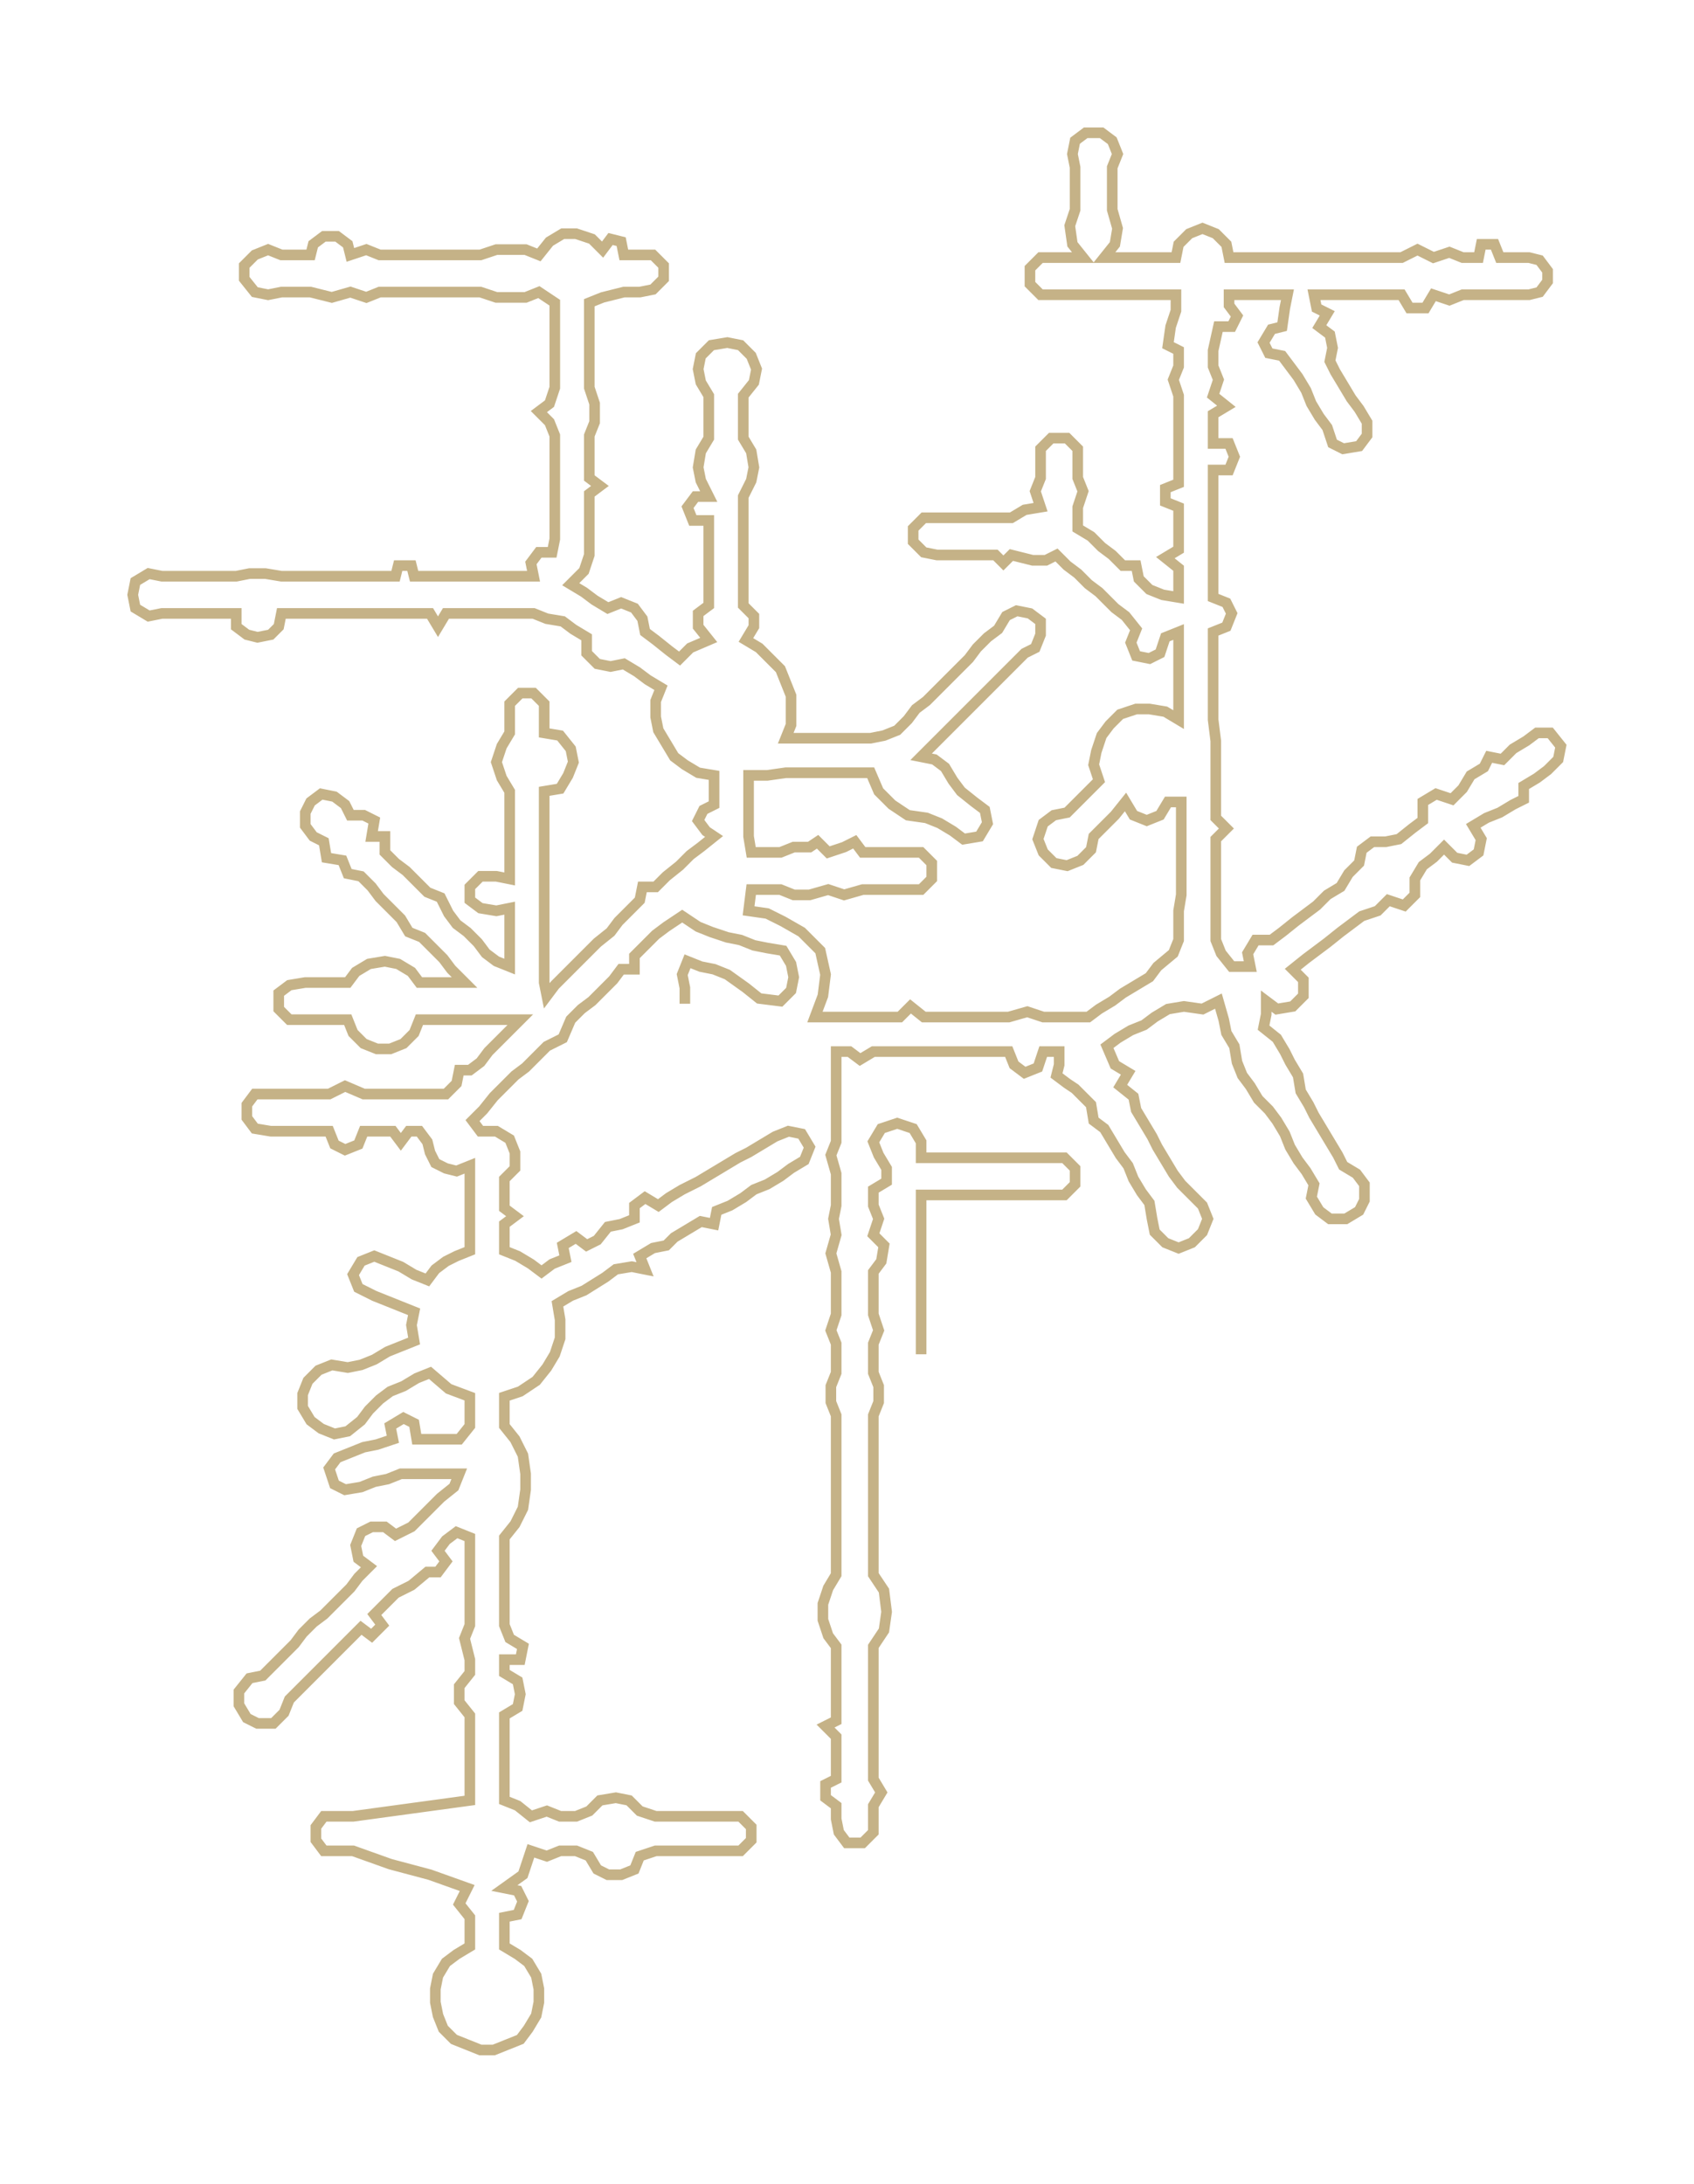 <svg xmlns="http://www.w3.org/2000/svg" width="638.158" height="822.375"><path style="stroke:#c5b287;stroke-width:4px;fill:none;" d="M258 378 L258 378 L258 372 L257 367 L259 362 L264 364 L269 365 L274 367 L281 372 L286 376 L294 377 L298 373 L299 368 L298 363 L295 358 L289 357 L284 356 L279 354 L274 353 L268 351 L263 349 L257 345 L251 349 L247 352 L243 356 L239 360 L239 365 L234 365 L231 369 L227 373 L223 377 L219 380 L215 384 L212 391 L206 394 L202 398 L198 402 L194 405 L190 409 L186 413 L182 418 L178 422 L181 426 L187 426 L192 429 L194 434 L194 440 L190 444 L190 450 L190 455 L194 458 L190 461 L190 466 L190 471 L195 473 L200 476 L204 479 L208 476 L213 474 L212 469 L217 466 L221 469 L225 467 L229 462 L234 461 L239 459 L239 454 L243 451 L248 454 L252 451 L257 448 L263 445 L268 442 L273 439 L278 436 L282 434 L287 431 L292 428 L297 426 L302 427 L305 432 L303 437 L298 440 L294 443 L289 446 L284 448 L280 451 L275 454 L270 456 L269 461 L264 460 L259 463 L254 466 L251 469 L246 470 L241 473 L243 478 L238 477 L232 478 L228 481 L220 486 L215 488 L210 491 L211 497 L211 504 L209 510 L206 515 L202 520 L196 524 L190 526 L190 531 L190 537 L194 542 L197 548 L198 555 L198 561 L197 568 L194 574 L190 579 L190 584 L190 590 L190 595 L190 601 L190 606 L190 612 L192 617 L197 620 L196 625 L190 625 L190 630 L195 633 L196 638 L195 643 L190 646 L190 651 L190 656 L190 662 L190 667 L190 673 L190 678 L195 680 L200 684 L206 682 L211 684 L217 684 L222 682 L226 678 L232 677 L237 678 L241 682 L247 684 L252 684 L258 684 L263 684 L268 684 L274 684 L279 684 L283 688 L283 693 L279 697 L274 697 L268 697 L263 697 L258 697 L252 697 L247 697 L241 699 L239 704 L234 706 L229 706 L225 704 L222 699 L217 697 L211 697 L206 699 L200 697 L197 706 L190 711 L195 712 L197 716 L195 721 L190 722 L190 728 L190 733 L195 736 L199 739 L202 744 L203 749 L203 754 L202 759 L199 764 L196 768 L191 770 L186 772 L181 772 L176 770 L171 768 L167 764 L165 759 L164 754 L164 749 L165 744 L168 739 L172 736 L177 733 L177 728 L177 722 L173 717 L176 711 L162 706 L147 702 L133 697 L127 697 L122 697 L119 693 L119 688 L122 684 L127 684 L133 684 L155 681 L177 678 L177 673 L177 667 L177 662 L177 656 L177 651 L177 646 L173 641 L173 635 L177 630 L177 625 L175 617 L177 612 L177 606 L177 601 L177 595 L177 590 L177 584 L177 579 L172 577 L168 580 L165 584 L168 588 L165 592 L161 592 L155 597 L149 600 L145 604 L141 608 L144 612 L140 616 L136 613 L132 617 L128 621 L124 625 L120 629 L116 633 L113 636 L109 640 L107 645 L103 649 L97 649 L93 647 L90 642 L90 637 L94 632 L99 631 L103 627 L107 623 L111 619 L114 615 L118 611 L122 608 L126 604 L132 598 L135 594 L139 590 L135 587 L134 582 L136 577 L140 575 L145 575 L149 578 L155 575 L159 571 L163 567 L166 564 L171 560 L173 555 L168 555 L162 555 L157 555 L151 555 L146 557 L141 558 L136 560 L130 561 L126 559 L124 553 L127 549 L132 547 L137 545 L142 544 L148 542 L147 537 L152 534 L156 536 L157 542 L162 542 L168 542 L173 542 L177 537 L177 531 L177 526 L169 523 L162 517 L157 519 L152 522 L147 524 L143 527 L139 531 L136 535 L131 539 L126 540 L121 538 L117 535 L114 530 L114 525 L116 520 L120 516 L125 514 L131 515 L136 514 L141 512 L146 509 L151 507 L156 505 L155 499 L156 494 L151 492 L146 490 L141 488 L135 485 L133 480 L136 475 L141 473 L146 475 L151 477 L156 480 L161 482 L164 478 L168 475 L172 473 L177 471 L177 466 L177 461 L177 455 L177 450 L177 444 L177 439 L172 441 L168 440 L164 438 L162 434 L161 430 L158 426 L154 426 L151 430 L148 426 L143 426 L137 426 L135 431 L130 433 L126 431 L124 426 L118 426 L113 426 L107 426 L102 426 L96 425 L93 421 L93 416 L96 412 L102 412 L107 412 L113 412 L118 412 L124 412 L130 409 L137 412 L143 412 L148 412 L154 412 L161 412 L168 412 L172 408 L173 403 L177 403 L181 400 L184 396 L188 392 L192 388 L196 384 L189 384 L182 384 L175 384 L169 384 L164 384 L158 384 L156 389 L152 393 L147 395 L142 395 L137 393 L133 389 L131 384 L126 384 L120 384 L115 384 L109 384 L105 380 L105 374 L109 371 L115 370 L120 370 L126 370 L131 370 L134 366 L139 363 L145 362 L150 363 L155 366 L158 370 L164 370 L169 370 L175 370 L170 365 L167 361 L163 357 L159 353 L154 351 L151 346 L147 342 L143 338 L140 334 L136 330 L131 329 L129 324 L123 323 L122 317 L118 315 L115 311 L115 306 L117 302 L121 299 L126 300 L130 303 L132 307 L137 307 L141 309 L140 315 L145 315 L145 321 L149 325 L153 328 L157 332 L161 336 L166 338 L169 344 L172 348 L176 351 L180 355 L183 359 L187 362 L192 364 L192 359 L192 353 L192 348 L192 342 L187 343 L181 342 L177 339 L177 334 L181 330 L187 330 L192 331 L192 325 L192 320 L192 315 L192 309 L192 304 L192 298 L189 293 L187 287 L189 281 L192 276 L192 270 L192 265 L196 261 L201 261 L205 265 L205 270 L205 276 L211 277 L215 282 L216 287 L214 292 L211 297 L205 298 L205 304 L205 309 L205 315 L205 320 L205 325 L205 331 L205 342 L205 348 L205 353 L205 359 L205 364 L205 370 L206 375 L209 371 L213 367 L217 363 L221 359 L225 355 L230 351 L233 347 L237 343 L241 339 L242 334 L247 334 L251 330 L256 326 L260 322 L264 319 L269 315 L266 313 L263 309 L265 305 L269 303 L269 298 L269 292 L263 291 L258 288 L254 285 L251 280 L248 275 L247 270 L247 264 L249 259 L244 256 L240 253 L235 250 L230 251 L225 250 L221 246 L221 240 L216 237 L212 234 L206 233 L201 231 L196 231 L190 231 L185 231 L179 231 L174 231 L168 231 L165 236 L162 231 L156 231 L149 231 L144 231 L139 231 L133 231 L128 231 L122 231 L117 231 L111 231 L106 231 L105 236 L102 239 L97 240 L93 239 L89 236 L89 231 L83 231 L78 231 L72 231 L67 231 L61 231 L56 232 L51 229 L50 224 L51 219 L56 216 L61 217 L67 217 L72 217 L78 217 L83 217 L89 217 L94 216 L100 216 L106 217 L111 217 L117 217 L122 217 L128 217 L133 217 L139 217 L144 217 L149 217 L150 213 L155 213 L156 217 L162 217 L168 217 L174 217 L179 217 L185 217 L190 217 L196 217 L201 217 L200 212 L203 208 L208 208 L209 203 L209 197 L209 192 L209 186 L209 180 L209 175 L209 169 L209 164 L207 159 L203 155 L207 152 L209 146 L209 141 L209 135 L209 130 L209 124 L209 119 L209 114 L203 110 L198 112 L192 112 L187 112 L181 110 L176 110 L170 110 L165 110 L160 110 L154 110 L149 110 L143 110 L138 112 L132 110 L125 112 L117 110 L111 110 L106 110 L101 111 L96 110 L92 105 L92 100 L96 96 L101 94 L106 96 L111 96 L117 96 L118 92 L122 89 L127 89 L131 92 L132 96 L138 94 L143 96 L149 96 L154 96 L160 96 L165 96 L170 96 L176 96 L181 96 L187 94 L192 94 L198 94 L203 96 L207 91 L212 88 L217 88 L223 90 L227 94 L230 90 L234 91 L235 96 L241 96 L246 96 L250 100 L250 105 L246 109 L241 110 L235 110 L227 112 L222 114 L222 119 L222 124 L222 130 L222 135 L222 141 L222 146 L224 152 L224 159 L222 164 L222 169 L222 175 L222 180 L226 183 L222 186 L222 192 L222 197 L222 203 L222 209 L220 215 L215 220 L220 223 L224 226 L229 229 L234 227 L239 229 L242 233 L243 238 L247 241 L252 245 L256 248 L260 244 L267 241 L263 236 L263 231 L267 228 L267 223 L267 217 L267 212 L267 207 L267 201 L267 196 L261 196 L259 191 L262 187 L267 187 L264 181 L263 176 L264 170 L267 165 L267 160 L267 154 L267 149 L264 144 L263 139 L264 134 L268 130 L274 129 L279 130 L283 134 L285 139 L284 144 L280 149 L280 154 L280 160 L280 165 L283 170 L284 176 L283 181 L280 187 L280 196 L280 201 L280 207 L280 212 L280 217 L280 223 L280 228 L284 232 L284 236 L281 241 L286 244 L290 248 L294 252 L296 257 L298 262 L298 267 L298 273 L296 278 L301 278 L306 278 L312 278 L317 278 L323 278 L328 278 L333 277 L338 275 L342 271 L345 267 L349 264 L353 260 L357 256 L361 252 L365 248 L368 244 L372 240 L376 237 L379 232 L383 230 L388 231 L392 234 L392 239 L390 244 L386 246 L382 250 L378 254 L374 258 L370 262 L367 265 L363 269 L359 273 L355 277 L351 281 L347 285 L352 286 L356 289 L359 294 L362 298 L367 302 L371 305 L372 310 L369 315 L363 316 L359 313 L354 310 L349 308 L342 307 L336 303 L331 298 L328 291 L323 291 L317 291 L312 291 L306 291 L301 291 L296 291 L289 292 L282 292 L282 298 L282 303 L282 315 L283 321 L288 321 L294 321 L299 319 L305 319 L308 317 L312 321 L318 319 L322 317 L325 321 L331 321 L336 321 L342 321 L347 321 L351 325 L351 331 L347 335 L342 335 L336 335 L331 335 L325 335 L318 337 L312 335 L305 337 L299 337 L294 335 L288 335 L283 335 L282 343 L289 344 L295 347 L302 351 L309 358 L311 367 L310 375 L307 383 L315 383 L320 383 L329 383 L334 383 L339 383 L343 379 L348 383 L353 383 L359 383 L364 383 L370 383 L375 383 L380 383 L387 381 L393 383 L399 383 L404 383 L410 383 L414 380 L419 377 L423 374 L428 371 L433 368 L436 364 L442 359 L444 354 L444 348 L444 343 L445 337 L445 332 L445 326 L445 321 L445 316 L445 308 L445 302 L440 302 L437 307 L432 309 L427 307 L424 302 L420 307 L416 311 L412 315 L411 320 L407 324 L402 326 L397 325 L393 321 L391 316 L393 310 L397 307 L402 306 L406 302 L410 298 L414 294 L412 288 L413 283 L415 277 L418 273 L422 269 L428 267 L433 267 L439 268 L444 271 L444 265 L444 260 L444 254 L444 249 L444 244 L444 238 L439 240 L437 246 L433 248 L428 247 L426 242 L428 237 L424 232 L420 229 L414 223 L410 220 L406 216 L402 213 L398 209 L394 211 L389 211 L385 210 L381 209 L378 212 L375 209 L370 209 L364 209 L359 209 L353 209 L348 208 L344 204 L344 199 L348 195 L353 195 L359 195 L364 195 L370 195 L375 195 L381 195 L386 192 L392 191 L390 185 L392 180 L392 175 L392 169 L396 165 L402 165 L406 169 L406 175 L406 180 L408 185 L406 191 L406 199 L411 202 L415 206 L419 209 L423 213 L428 213 L429 218 L433 222 L438 224 L444 225 L444 219 L444 214 L439 210 L444 207 L444 201 L444 196 L444 191 L439 189 L439 184 L444 182 L444 177 L444 167 L444 162 L444 156 L444 149 L442 143 L444 138 L444 132 L440 130 L441 123 L443 117 L443 111 L437 111 L432 111 L426 111 L421 111 L416 111 L408 111 L403 111 L397 111 L392 111 L388 107 L388 101 L392 97 L397 97 L403 97 L408 97 L404 92 L403 85 L405 79 L405 74 L405 69 L405 63 L404 58 L405 53 L409 50 L415 50 L419 53 L421 58 L419 63 L419 69 L419 74 L419 79 L421 86 L420 92 L416 97 L421 97 L426 97 L432 97 L437 97 L443 97 L444 92 L448 88 L453 86 L458 88 L462 92 L463 97 L468 97 L474 97 L479 97 L485 97 L495 97 L501 97 L506 97 L512 97 L517 97 L523 97 L528 97 L534 94 L540 97 L546 95 L551 97 L557 97 L558 92 L563 92 L565 97 L570 97 L576 97 L580 98 L583 102 L583 106 L580 110 L576 111 L570 111 L565 111 L557 111 L551 111 L546 113 L540 111 L537 116 L531 116 L528 111 L523 111 L517 111 L512 111 L506 111 L501 111 L495 111 L496 116 L500 118 L497 123 L501 126 L502 131 L501 136 L503 140 L506 145 L509 150 L512 154 L515 159 L515 164 L512 168 L506 169 L502 167 L500 161 L497 157 L494 152 L492 147 L489 142 L486 138 L483 134 L478 133 L476 129 L479 124 L483 123 L484 116 L485 111 L479 111 L474 111 L468 111 L463 111 L463 115 L466 119 L464 123 L459 123 L457 132 L457 138 L459 143 L457 149 L462 153 L457 156 L457 162 L457 167 L463 167 L465 172 L463 177 L457 177 L457 182 L457 191 L457 196 L457 201 L457 207 L457 214 L457 219 L457 225 L462 227 L464 231 L462 236 L457 238 L457 244 L457 249 L457 254 L457 260 L457 265 L457 271 L458 279 L458 287 L458 295 L458 302 L458 308 L462 312 L458 316 L458 321 L458 326 L458 332 L458 337 L458 343 L458 348 L458 354 L460 359 L464 364 L471 364 L470 359 L473 354 L479 354 L483 351 L488 347 L492 344 L496 341 L500 337 L505 334 L508 329 L512 325 L513 320 L517 317 L522 317 L527 316 L532 312 L536 309 L536 302 L541 299 L547 301 L551 297 L554 292 L559 289 L561 285 L566 286 L570 282 L575 279 L579 276 L584 276 L588 281 L587 286 L583 290 L579 293 L574 296 L574 301 L570 303 L565 306 L560 308 L555 311 L558 316 L557 321 L553 324 L548 323 L544 319 L540 323 L536 326 L533 331 L533 337 L529 341 L523 339 L519 343 L513 345 L509 348 L505 351 L500 355 L496 358 L492 361 L487 365 L491 369 L491 375 L487 379 L481 380 L477 377 L477 382 L476 387 L481 391 L484 396 L486 400 L489 405 L490 411 L493 416 L495 420 L498 425 L501 430 L504 435 L506 439 L511 442 L514 446 L514 452 L512 456 L507 459 L501 459 L497 456 L494 451 L495 446 L492 441 L489 437 L486 432 L484 427 L481 422 L478 418 L474 414 L471 409 L468 405 L466 400 L465 394 L462 389 L461 384 L459 377 L453 380 L446 379 L440 380 L435 383 L431 386 L426 388 L421 391 L417 394 L420 401 L425 404 L422 409 L427 413 L428 418 L431 423 L434 428 L436 432 L439 437 L442 442 L445 446 L449 450 L453 454 L455 459 L453 464 L449 468 L444 470 L439 468 L435 464 L434 459 L433 453 L430 449 L427 444 L425 439 L422 435 L419 430 L416 425 L412 422 L411 416 L405 410 L402 408 L398 405 L399 401 L399 396 L393 396 L391 402 L386 404 L382 401 L380 396 L375 396 L370 396 L364 396 L359 396 L353 396 L348 396 L339 396 L334 396 L329 396 L324 399 L320 396 L315 396 L315 403 L315 410 L315 417 L315 423 L315 430 L313 435 L315 442 L315 448 L315 454 L314 459 L315 465 L313 472 L315 479 L315 484 L315 490 L315 495 L313 501 L315 506 L315 512 L315 517 L313 522 L313 528 L315 533 L315 539 L315 544 L315 550 L315 555 L315 560 L315 566 L315 571 L315 577 L315 582 L315 588 L315 593 L312 598 L310 604 L310 610 L312 616 L315 620 L315 626 L315 631 L315 637 L315 642 L315 648 L311 650 L315 654 L315 659 L315 665 L315 670 L311 672 L311 677 L315 680 L315 685 L316 690 L319 694 L325 694 L329 690 L329 685 L329 680 L332 675 L329 670 L329 665 L329 659 L329 654 L329 648 L329 642 L329 637 L329 631 L329 626 L329 620 L333 614 L334 607 L333 599 L329 593 L329 588 L329 582 L329 577 L329 571 L329 566 L329 560 L329 555 L329 550 L329 544 L329 539 L329 533 L331 528 L331 522 L329 517 L329 512 L329 506 L331 501 L329 495 L329 490 L329 484 L329 479 L332 475 L333 469 L329 465 L331 459 L329 454 L329 448 L334 445 L334 440 L331 435 L329 430 L332 425 L338 423 L344 425 L347 430 L347 436 L352 436 L357 436 L363 436 L368 436 L374 436 L379 436 L385 436 L390 436 L396 436 L401 436 L405 440 L405 446 L401 450 L396 450 L390 450 L385 450 L379 450 L374 450 L368 450 L363 450 L357 450 L352 450 L347 450 L347 455 L347 461 L347 466 L347 472 L347 477 L347 482 L347 488 L347 493 L347 499 L347 504 L347 510"/></svg>